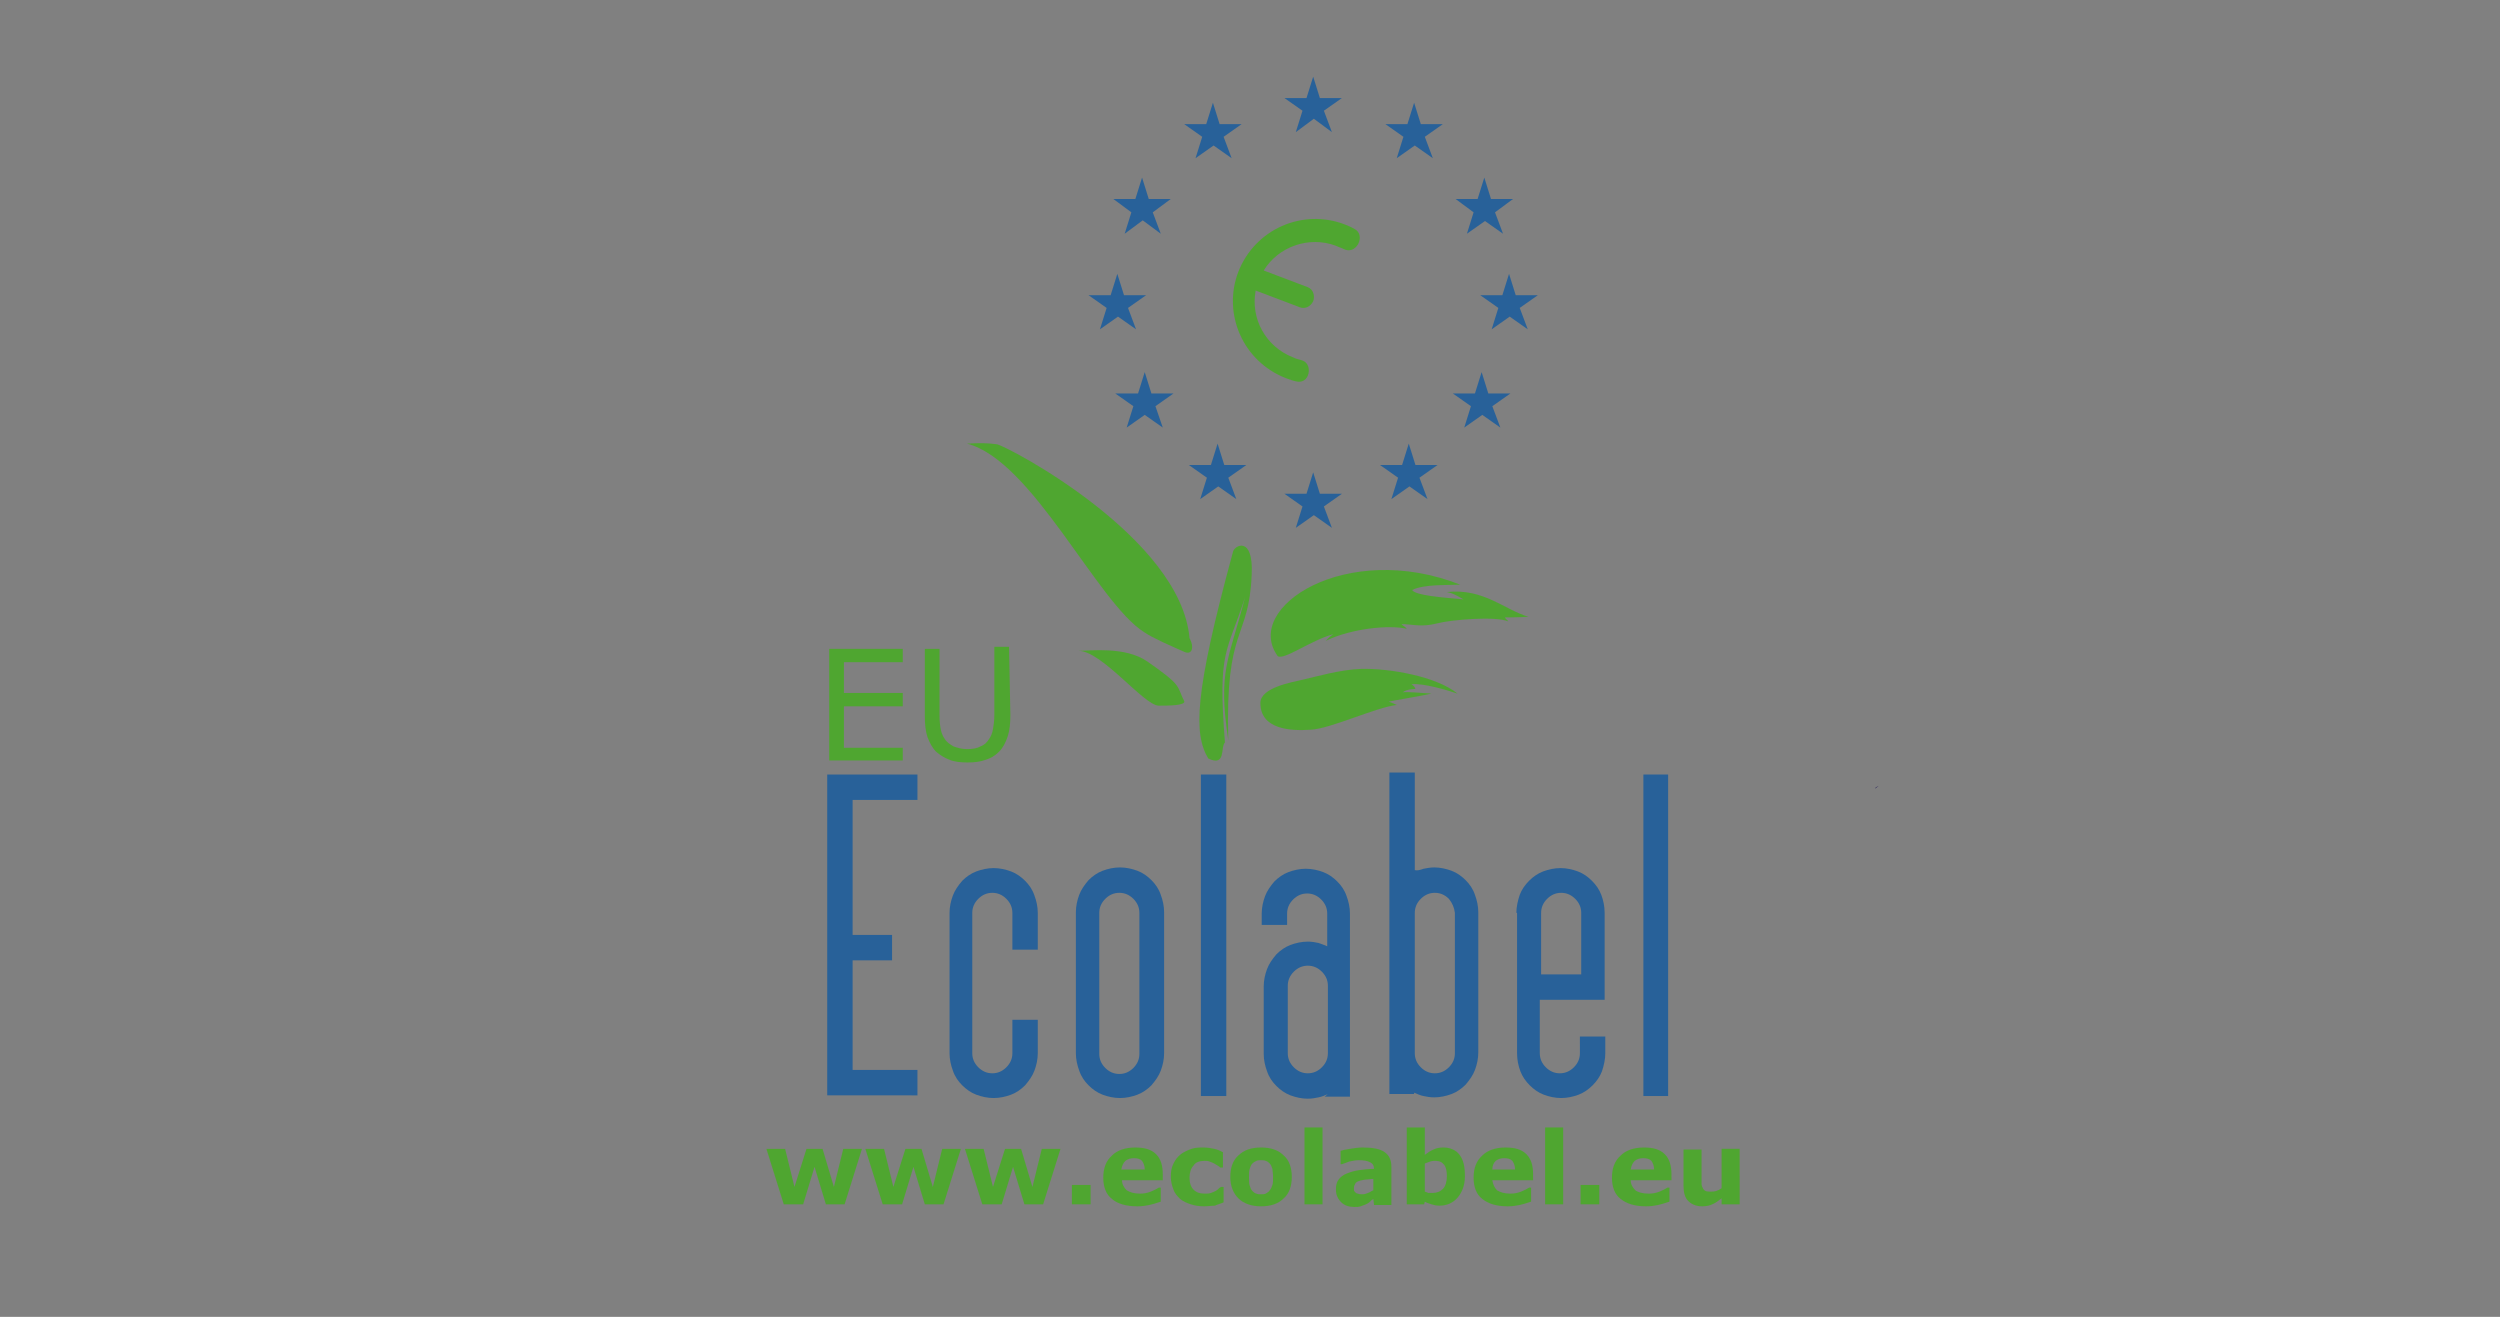 <?xml version="1.0" encoding="utf-8"?>
<!-- Generator: Adobe Illustrator 27.7.0, SVG Export Plug-In . SVG Version: 6.00 Build 0)  -->
<svg version="1.1" id="Calque_1" xmlns="http://www.w3.org/2000/svg" xmlns:xlink="http://www.w3.org/1999/xlink" x="0px" y="0px"
	 viewBox="0 0 374 197" style="enable-background:new 0 0 374 197;" xml:space="preserve">
<rect x="0" y="0" width="374" height="197" fill="#808080" stroke="none"/>
<style type="text/css">
	.st0{fill:#28215C;}
	.st1{clip-path:url(#SVGID_00000125591227768314340980000014659278095396504765_);}
	.st2{fill:#FFFFFF;}
	.st3{fill:#286199;}
	.st4{fill:#4FA630;}
</style>
<g id="layer1" transform="translate(-90.148,-111.934)">
	<path id="path8454" class="st0" d="M370.7,229.8c0,0,0,0.1,0,0.1l0.5-0.4C371,229.6,370.8,229.7,370.7,229.8"/>
	<g>
		<defs>
			<rect id="SVGID_1_" x="180" y="113.7" width="194.3" height="193.5"/>
		</defs>
		<clipPath id="SVGID_00000167365295426413547060000010441763488124982430_">
			<use xlink:href="#SVGID_1_"  style="overflow:visible;"/>
		</clipPath>
		
			<g id="g8460" transform="matrix(0.353,0,0,0.353,-54.007,-41.022)" style="clip-path:url(#SVGID_00000167365295426413547060000010441763488124982430_);">
			<path id="path8456" class="st2" d="M1199.3,439.7l0.2-0.8l0.1-0.2c0,0.1,0.2-0.1,0.3,0.5C1199.6,439.7,1199.4,439.7,1199.3,439.7
				C1199.3,439.7,1199.3,439.7,1199.3,439.7L1199.3,439.7z M1199.5,438.7L1199.5,438.7L1199.5,438.7z M1209.7,443.1
				c-2.7-2.8-6.4-4.5-10.4-4.5H680.9c-4.1,0-7.8,1.8-10.4,4.5c-2.7,2.8-4.3,6.6-4.3,10.8v517.3c0,4.2,1.6,8,4.3,10.8
				c2.7,2.8,6.4,4.5,10.5,4.5h518.4c4.1,0,7.8-1.7,10.4-4.5c2.5-2.7,4.2-6.3,4.3-10.2h0V453.9
				C1214.1,449.7,1212.4,445.9,1209.7,443.1"/>
			<path id="path8458" class="st3" d="M1199.5,438.7L1199.5,438.7L1199.5,438.7z M1199.3,439.7
				C1199.3,439.7,1199.3,439.7,1199.3,439.7c0.1,0,0.4,0,0.6-0.5c-0.1-0.6-0.3-0.5-0.3-0.5l-0.1,0.2L1199.3,439.7z M676.8,440.4
				c1.2-0.4,2.6-0.7,4-0.7C679.4,439.7,678,440,676.8,440.4 M672.1,444.7c-2.2,2.3-3.7,5.6-3.7,9.2v517.2c0,3.6,1.4,6.9,3.7,9.2
				c2.3,2.3,5.4,3.8,8.8,3.8h518.4c3.4,0,6.5-1.4,8.8-3.8c2.3-2.3,3.7-5.6,3.7-9.2V453.9c0-3.6-1.4-6.9-3.7-9.2
				c-2.3-2.4-5.4-3.8-8.8-3.8H680.9C677.5,440.9,674.4,442.3,672.1,444.7 M680.9,986.5c-4.1,0-7.8-1.7-10.5-4.5s-4.3-6.6-4.3-10.8
				V453.9c0-4.2,1.6-8,4.3-10.8c2.7-2.8,6.4-4.5,10.5-4.5h518.4c4.1,0,7.8,1.8,10.4,4.5c2.7,2.8,4.3,6.6,4.3,10.8v517.8
				c-0.1,4-1.8,7.6-4.3,10.2c-2.7,2.8-6.4,4.5-10.4,4.5H680.9z"/>
		</g>
	</g>
	<path id="path8462" class="st4" d="M219.1,283.8l-2.6,8.3h-2.8l-1.7-5.6l-1.7,5.6h-2.9l-2.6-8.3h2.8l1.4,5.7l1.8-5.7h2.4l1.7,5.7
		l1.4-5.7H219.1z"/>
	<path id="path8464" class="st4" d="M233.9,283.8l-2.6,8.3h-2.8l-1.7-5.6l-1.7,5.6h-2.9l-2.6-8.3h2.8l1.4,5.7l1.8-5.7h2.4l1.7,5.7
		l1.4-5.7H233.9z"/>
	<path id="path8466" class="st4" d="M248.8,283.8l-2.6,8.3h-2.8l-1.7-5.6l-1.7,5.6h-2.9l-2.6-8.3h2.8l1.4,5.7l1.8-5.7h2.4l1.7,5.7
		l1.4-5.7H248.8z"/>
	<path id="path8468" class="st4" d="M253.3,292.1h-2.8v-2.9h2.8V292.1z"/>
	<path id="path8470" class="st4" d="M261.4,286.9c0-0.6-0.2-1-0.4-1.3c-0.3-0.3-0.7-0.4-1.2-0.4c-0.5,0-0.9,0.1-1.3,0.4
		c-0.3,0.3-0.5,0.7-0.6,1.3L261.4,286.9z M264.1,288.5H258c0,0.6,0.3,1.1,0.7,1.5c0.5,0.3,1.1,0.5,2,0.5c0.6,0,1.1-0.1,1.6-0.3
		c0.5-0.2,0.9-0.4,1.2-0.6h0.3v2.1c-0.6,0.2-1.2,0.4-1.7,0.5c-0.5,0.1-1.1,0.2-1.8,0.2c-1.7,0-3-0.4-3.8-1.1
		c-0.9-0.7-1.3-1.8-1.3-3.2c0-1.4,0.4-2.5,1.3-3.3c0.8-0.8,2-1.2,3.5-1.2c1.4,0,2.4,0.3,3.1,1c0.7,0.7,1,1.7,1,3L264.1,288.5z"/>
	<path id="path8472" class="st4" d="M270.3,292.4c-0.7,0-1.4-0.1-2-0.3c-0.6-0.2-1.1-0.4-1.6-0.8c-0.4-0.4-0.8-0.8-1-1.4
		c-0.2-0.5-0.4-1.2-0.4-1.9c0-0.8,0.1-1.4,0.4-2c0.3-0.6,0.6-1,1.1-1.4c0.4-0.3,1-0.6,1.6-0.8c0.6-0.2,1.2-0.2,1.8-0.2
		c0.6,0,1.1,0.1,1.6,0.2c0.5,0.1,0.9,0.3,1.3,0.5v2.3h-0.4c-0.1-0.1-0.2-0.2-0.4-0.3c-0.2-0.1-0.3-0.2-0.5-0.3
		c-0.2-0.1-0.4-0.2-0.7-0.3c-0.2-0.1-0.5-0.1-0.8-0.1c-0.7,0-1.3,0.2-1.6,0.7c-0.4,0.4-0.6,1.1-0.6,1.8c0,0.8,0.2,1.4,0.6,1.8
		c0.4,0.4,0.9,0.6,1.7,0.6c0.3,0,0.6,0,0.9-0.1c0.3-0.1,0.5-0.2,0.7-0.3c0.2-0.1,0.3-0.2,0.4-0.3c0.1-0.1,0.2-0.2,0.4-0.3h0.4v2.3
		c-0.4,0.2-0.9,0.3-1.3,0.5C271.4,292.3,270.9,292.4,270.3,292.4"/>
	<path id="path8474" class="st4" d="M280.1,290c0.2-0.2,0.3-0.5,0.4-0.8c0.1-0.3,0.1-0.7,0.1-1.2c0-0.5-0.1-0.9-0.1-1.2
		c-0.1-0.3-0.2-0.6-0.4-0.8c-0.2-0.2-0.3-0.3-0.6-0.4c-0.2-0.1-0.5-0.1-0.7-0.1s-0.5,0-0.7,0.1c-0.2,0.1-0.4,0.2-0.6,0.4
		c-0.2,0.2-0.3,0.5-0.4,0.8c-0.1,0.3-0.1,0.8-0.1,1.3c0,0.5,0,0.8,0.1,1.2c0.1,0.3,0.2,0.6,0.4,0.8c0.2,0.2,0.3,0.3,0.6,0.4
		c0.2,0.1,0.5,0.1,0.7,0.1c0.2,0,0.5,0,0.7-0.1C279.8,290.3,280,290.2,280.1,290 M283.4,288c0,1.4-0.4,2.5-1.2,3.2
		c-0.8,0.8-1.9,1.2-3.4,1.2c-1.4,0-2.6-0.4-3.4-1.2c-0.8-0.8-1.2-1.9-1.2-3.2c0-1.4,0.4-2.5,1.2-3.2c0.8-0.8,1.9-1.2,3.4-1.2
		c1.5,0,2.6,0.4,3.4,1.2C283,285.5,283.4,286.6,283.4,288"/>
	<path id="path8476" class="st4" d="M288,292.1h-2.7v-11.5h2.7V292.1z"/>
	<path id="path8478" class="st4" d="M295.6,290v-1.7c-0.4,0-0.8,0.1-1.2,0.1c-0.4,0.1-0.7,0.1-0.9,0.2c-0.3,0.1-0.5,0.2-0.6,0.4
		c-0.1,0.2-0.2,0.4-0.2,0.6c0,0.2,0,0.3,0,0.4c0,0.1,0.1,0.2,0.2,0.3c0.1,0.1,0.2,0.2,0.4,0.2c0.2,0.1,0.4,0.1,0.7,0.1
		c0.3,0,0.5-0.1,0.8-0.2C295.1,290.3,295.3,290.1,295.6,290 M295.6,291.3c-0.2,0.1-0.3,0.2-0.5,0.4c-0.2,0.2-0.4,0.3-0.6,0.4
		c-0.3,0.1-0.5,0.2-0.8,0.3c-0.3,0.1-0.6,0.1-0.9,0.1c-0.8,0-1.5-0.2-2-0.7c-0.5-0.5-0.8-1.1-0.8-1.9c0-0.6,0.1-1.1,0.4-1.5
		c0.3-0.4,0.7-0.7,1.2-0.9c0.5-0.2,1.1-0.4,1.8-0.5s1.5-0.2,2.3-0.2v0c0-0.5-0.2-0.8-0.6-1c-0.4-0.2-0.9-0.3-1.7-0.3
		c-0.4,0-0.9,0.1-1.4,0.2c-0.5,0.2-0.8,0.3-1.1,0.4h-0.2v-2c0.3-0.1,0.7-0.2,1.4-0.3c0.6-0.1,1.3-0.2,1.9-0.2c1.5,0,2.6,0.2,3.3,0.7
		c0.7,0.5,1,1.2,1,2.2v5.7h-2.6L295.6,291.3z"/>
	<path id="path8480" class="st4" d="M306.6,287.9c0-0.7-0.1-1.3-0.4-1.7c-0.3-0.4-0.7-0.6-1.3-0.6c-0.2,0-0.5,0-0.8,0.1
		c-0.3,0.1-0.5,0.2-0.8,0.3v4.2c0.2,0.1,0.4,0.1,0.5,0.2c0.2,0,0.4,0,0.6,0c0.7,0,1.2-0.2,1.6-0.6
		C306.4,289.4,306.6,288.7,306.6,287.9 M309.3,287.9c0,1.3-0.4,2.4-1.1,3.2c-0.7,0.8-1.6,1.2-2.7,1.2c-0.5,0-0.9-0.1-1.2-0.2
		c-0.3-0.1-0.7-0.2-1-0.4l-0.1,0.4h-2.6v-11.5h2.7v4.1c0.4-0.3,0.8-0.6,1.3-0.8c0.4-0.2,0.9-0.3,1.5-0.3c1,0,1.9,0.4,2.4,1.1
		C309.1,285.5,309.3,286.5,309.3,287.9"/>
	<path id="path8482" class="st4" d="M316.8,286.9c0-0.6-0.2-1-0.4-1.3c-0.3-0.3-0.7-0.4-1.2-0.4c-0.5,0-0.9,0.1-1.3,0.4
		c-0.3,0.3-0.5,0.7-0.5,1.3L316.8,286.9z M319.5,288.5h-6.1c0.1,0.6,0.3,1.1,0.7,1.5c0.5,0.3,1.1,0.5,2,0.5c0.6,0,1.1-0.1,1.6-0.3
		c0.5-0.2,0.9-0.4,1.2-0.6h0.3v2.1c-0.6,0.2-1.2,0.4-1.7,0.5c-0.5,0.1-1.1,0.2-1.8,0.2c-1.7,0-2.9-0.4-3.8-1.1
		c-0.9-0.7-1.3-1.8-1.3-3.2c0-1.4,0.4-2.5,1.3-3.3c0.8-0.8,2-1.2,3.5-1.2c1.4,0,2.4,0.3,3.1,1c0.7,0.7,1,1.7,1,3L319.5,288.5z"/>
	<path id="path8484" class="st4" d="M324,292.1h-2.7v-11.5h2.7V292.1z"/>
	<path id="path8486" class="st4" d="M329.4,292.1h-2.8v-2.9h2.8V292.1z"/>
	<path id="path8488" class="st4" d="M337.6,286.9c0-0.6-0.2-1-0.4-1.3c-0.3-0.3-0.7-0.4-1.2-0.4c-0.5,0-0.9,0.1-1.3,0.4
		c-0.3,0.3-0.5,0.7-0.6,1.3L337.6,286.9z M340.2,288.5h-6.1c0,0.6,0.3,1.1,0.7,1.5c0.4,0.3,1.1,0.5,2,0.5c0.6,0,1.1-0.1,1.6-0.3
		c0.5-0.2,0.9-0.4,1.2-0.6h0.3v2.1c-0.6,0.2-1.2,0.4-1.7,0.5c-0.5,0.1-1.1,0.2-1.8,0.2c-1.7,0-2.9-0.4-3.8-1.1
		c-0.9-0.7-1.3-1.8-1.3-3.2c0-1.4,0.4-2.5,1.3-3.3c0.8-0.8,2-1.2,3.5-1.2c1.4,0,2.4,0.3,3.1,1c0.7,0.7,1,1.7,1,3L340.2,288.5z"/>
	<path id="path8490" class="st4" d="M350.4,292.1h-2.7v-0.9c-0.5,0.4-0.9,0.7-1.4,0.9c-0.4,0.2-0.9,0.3-1.5,0.3
		c-0.9,0-1.6-0.3-2.1-0.8c-0.5-0.5-0.7-1.3-0.7-2.3v-5.4h2.7v4.1c0,0.4,0,0.8,0,1c0,0.3,0.1,0.5,0.2,0.7c0.1,0.2,0.2,0.3,0.4,0.4
		c0.2,0.1,0.5,0.1,0.8,0.1c0.2,0,0.5,0,0.8-0.1c0.3-0.1,0.5-0.2,0.8-0.4v-5.9h2.7L350.4,292.1z"/>
	<path id="path8492" class="st3" d="M213.9,275.9v-48.1h13.5v3.8h-9.7v20.2h5.9v3.8h-5.9v16.4h9.7v3.8H213.9z"/>
	<path id="path8494" class="st3" d="M241.6,254v-5.5c0-0.8-0.3-1.5-0.9-2.1c-0.6-0.6-1.3-0.9-2.1-0.9c-0.8,0-1.5,0.3-2.1,0.9
		c-0.6,0.6-0.9,1.3-0.9,2.1v21c0,0.8,0.3,1.5,0.9,2.1c0.6,0.6,1.3,0.9,2.1,0.9c0.8,0,1.5-0.3,2.1-0.9c0.6-0.6,0.9-1.3,0.9-2.1v-5
		h3.8v5c0,0.9-0.2,1.8-0.5,2.6c-0.3,0.8-0.8,1.5-1.4,2.2c-0.6,0.6-1.3,1.1-2.1,1.4c-0.8,0.3-1.7,0.5-2.6,0.5c-0.9,0-1.8-0.2-2.6-0.5
		c-0.8-0.3-1.5-0.8-2.1-1.4c-0.6-0.6-1.1-1.3-1.4-2.2c-0.3-0.8-0.5-1.7-0.5-2.6v-21c0-0.9,0.2-1.8,0.5-2.6c0.3-0.8,0.8-1.5,1.4-2.2
		c0.6-0.6,1.3-1.1,2.1-1.4c0.8-0.3,1.7-0.5,2.6-0.5c0.9,0,1.8,0.2,2.6,0.5c0.8,0.3,1.5,0.8,2.1,1.4c0.6,0.6,1.1,1.3,1.4,2.2
		c0.3,0.8,0.5,1.7,0.5,2.6v5.5H241.6z"/>
	<path id="path8496" class="st3" d="M260.6,248.5c0-0.8-0.3-1.5-0.9-2.1c-0.6-0.6-1.3-0.9-2.1-0.9c-0.8,0-1.5,0.3-2.1,0.9
		c-0.6,0.6-0.9,1.3-0.9,2.1v21.1c0,0.8,0.3,1.5,0.9,2.1c0.6,0.6,1.3,0.9,2.1,0.9c0.8,0,1.5-0.3,2.1-0.9c0.6-0.6,0.9-1.3,0.9-2.1
		V248.5z M264.3,269.5c0,0.9-0.2,1.8-0.5,2.6c-0.3,0.8-0.8,1.5-1.4,2.2c-0.6,0.6-1.3,1.1-2.1,1.4c-0.8,0.3-1.7,0.5-2.6,0.5
		s-1.8-0.2-2.6-0.5c-0.8-0.3-1.5-0.8-2.1-1.4c-0.6-0.6-1.1-1.3-1.4-2.2c-0.3-0.8-0.5-1.7-0.5-2.6v-21.1c0-0.9,0.2-1.8,0.5-2.6
		c0.3-0.8,0.8-1.5,1.4-2.2c0.6-0.6,1.3-1.1,2.1-1.4c0.8-0.3,1.7-0.5,2.6-0.5s1.8,0.2,2.6,0.5c0.8,0.3,1.5,0.8,2.1,1.4
		c0.6,0.6,1.1,1.3,1.4,2.2c0.3,0.8,0.5,1.7,0.5,2.6V269.5z"/>
	<path id="path8498" class="st3" d="M273.6,275.9h-3.8v-48.1h3.8V275.9z"/>
	<path id="path8500" class="st3" d="M282.8,269.5c0,0.8,0.3,1.5,0.9,2.1c0.6,0.6,1.3,0.9,2.1,0.9c0.8,0,1.5-0.3,2.1-0.9
		c0.6-0.6,0.9-1.3,0.9-2.1v-10.1c0-0.8-0.3-1.5-0.9-2.1c-0.6-0.6-1.3-0.9-2.1-0.9c-0.8,0-1.5,0.3-2.1,0.9c-0.6,0.6-0.9,1.3-0.9,2.1
		V269.5z M288.8,275.6c-0.4,0.2-0.9,0.4-1.4,0.5c-0.5,0.1-1,0.2-1.6,0.2c-0.9,0-1.8-0.2-2.6-0.5c-0.8-0.3-1.5-0.8-2.1-1.4
		c-0.6-0.6-1.1-1.3-1.4-2.2c-0.3-0.8-0.5-1.7-0.5-2.6v-10.1c0-0.9,0.2-1.8,0.5-2.6c0.3-0.8,0.8-1.5,1.4-2.2c0.6-0.6,1.3-1.1,2.1-1.4
		c0.8-0.3,1.7-0.5,2.6-0.5c0.6,0,1.1,0.1,1.6,0.2c0.5,0.2,0.9,0.3,1.3,0.5v-4.9c0-0.8-0.3-1.5-0.9-2.1c-0.6-0.6-1.3-0.9-2.1-0.9
		c-0.8,0-1.5,0.3-2.1,0.9c-0.6,0.6-0.9,1.3-0.9,2.1v1.7h-3.8v-1.7c0-0.9,0.2-1.8,0.5-2.6c0.3-0.8,0.8-1.5,1.4-2.2
		c0.6-0.6,1.3-1.1,2.1-1.4c0.8-0.3,1.7-0.5,2.6-0.5c0.9,0,1.8,0.2,2.6,0.5c0.8,0.3,1.5,0.8,2.1,1.4c0.6,0.6,1.1,1.3,1.4,2.2
		c0.3,0.8,0.5,1.7,0.5,2.6v27.4h-3.8L288.8,275.6z"/>
	<path id="path8502" class="st3" d="M306.9,246.4c-0.6-0.6-1.3-0.9-2.1-0.9c-0.8,0-1.5,0.3-2.1,0.9c-0.6,0.6-0.9,1.3-0.9,2.1v21
		c0,0.8,0.3,1.5,0.9,2.1c0.6,0.6,1.3,0.9,2.1,0.9c0.8,0,1.5-0.3,2.1-0.9c0.6-0.6,0.9-1.3,0.9-2.1v-21
		C307.7,247.7,307.4,247,306.9,246.4 M303.1,241.9c0.5-0.1,1.1-0.2,1.6-0.2c0.9,0,1.8,0.2,2.6,0.5c0.8,0.3,1.5,0.8,2.1,1.4
		c0.6,0.6,1.1,1.3,1.4,2.2c0.3,0.8,0.5,1.7,0.5,2.6v21c0,0.9-0.2,1.8-0.5,2.6c-0.3,0.8-0.8,1.5-1.4,2.2c-0.6,0.6-1.3,1.1-2.1,1.4
		c-0.8,0.3-1.7,0.5-2.6,0.5c-0.6,0-1.1-0.1-1.6-0.2c-0.5-0.1-0.9-0.3-1.4-0.5v0.2H298v-48.1h3.8v14.6
		C302.1,242.2,302.6,242.1,303.1,241.9"/>
	<path id="path8504" class="st3" d="M320.7,257.7h6v-9.2c0-0.8-0.3-1.5-0.9-2.1c-0.6-0.6-1.3-0.9-2.1-0.9c-0.8,0-1.5,0.3-2.1,0.9
		c-0.6,0.6-0.9,1.3-0.9,2.1V257.7z M317,248.5c0-0.9,0.2-1.8,0.5-2.7c0.3-0.8,0.8-1.5,1.4-2.1c0.6-0.6,1.3-1.1,2.1-1.4
		c0.8-0.3,1.7-0.5,2.6-0.5c0.9,0,1.8,0.2,2.6,0.5c0.8,0.3,1.5,0.8,2.1,1.4c0.6,0.6,1.1,1.3,1.4,2.1c0.3,0.8,0.5,1.7,0.5,2.7v13h-9.7
		v8c0,0.8,0.3,1.5,0.9,2.1c0.6,0.6,1.3,0.9,2.1,0.9c0.8,0,1.5-0.3,2.1-0.9c0.6-0.6,0.9-1.3,0.9-2.1V267h3.8v2.5
		c0,0.9-0.2,1.8-0.5,2.7c-0.3,0.8-0.8,1.5-1.4,2.1c-0.6,0.6-1.3,1.1-2.1,1.4c-0.8,0.3-1.7,0.5-2.6,0.5c-0.9,0-1.8-0.2-2.6-0.5
		c-0.8-0.3-1.5-0.8-2.1-1.4c-0.6-0.6-1.1-1.3-1.4-2.1c-0.3-0.8-0.5-1.7-0.5-2.7V248.5z"/>
	<path id="path8506" class="st3" d="M339.7,275.9h-3.7v-48.1h3.7V275.9z"/>
	<path id="path8508" class="st4" d="M225.2,225.7h-11v-16.7h11v2h-8.8v4.6h8.8v2h-8.8v6.2h8.8V225.7z"/>
	<path id="path8510" class="st4" d="M241.3,218.9c0,1.2-0.1,2.3-0.4,3.2c-0.3,0.9-0.7,1.7-1.3,2.3c-0.6,0.6-1.3,1-2,1.2
		c-0.8,0.3-1.7,0.4-2.7,0.4c-1,0-2-0.1-2.7-0.4c-0.8-0.3-1.4-0.7-2-1.2c-0.6-0.6-1-1.4-1.3-2.2c-0.3-0.9-0.4-1.9-0.4-3.2v-10h2.2
		V219c0,0.9,0.1,1.6,0.2,2.1c0.1,0.5,0.3,1,0.6,1.4c0.3,0.5,0.8,0.8,1.3,1.1c0.6,0.2,1.2,0.4,2,0.4c0.8,0,1.5-0.1,2-0.4
		c0.6-0.2,1-0.6,1.3-1.1c0.3-0.4,0.5-0.9,0.6-1.5c0.1-0.6,0.2-1.2,0.2-2.1v-10.2h2.2L241.3,218.9z"/>
	<path id="path8512" class="st4" d="M292.8,146.2c-0.5-0.3-1-0.5-1.5-0.7c-6.3-2.4-13.4,0.7-15.9,7.1c-2.4,6.3,0.7,13.4,7.1,15.9
		c0.5,0.2,1.1,0.4,1.6,0.5c0.9,0.2,1.6-0.3,1.8-1.2c0.2-0.9-0.2-1.8-1.1-2c-0.4-0.1-0.8-0.2-1.2-0.4c-4.1-1.6-6.4-5.8-5.6-10
		l6.6,2.5c0.8,0.3,1.6-0.1,2-0.9c0.3-0.8,0-1.8-0.8-2.1l-6.6-2.5c2.2-3.6,6.8-5.2,10.8-3.7c0.4,0.2,0.8,0.3,1.2,0.5
		c0.8,0.4,1.6,0.1,2.1-0.7C293.8,147.6,293.6,146.6,292.8,146.2"/>
	<path id="path8514" class="st4" d="M277.4,197.9c-0.4,9.9-4,7.5-3.5,24.8c-1.6-10.6,0.1-12,2.5-21.4c-2.7,8.4-4.1,7.8-3,21.7
		c-0.7,0.7,0.2,3.7-2.5,2.4c-2.2-3.7-2.1-9.6,3.7-30.9C274.8,193.5,277.7,192,277.4,197.9"/>
	<path id="path8516" class="st4" d="M251.5,209.3c1.7,0,7-0.7,10.3,1.6c2,1.4,3.8,2.7,4.4,3.6c0.5,0.7,0.7,1.6,1.1,2.3
		c0.3,0.7-2.4,0.7-3.8,0.7C261.3,217.5,255,209.3,251.5,209.3"/>
	<path id="path8518" class="st4" d="M268.1,207.4c0.7,1.2,0.5,2.7-0.9,2c-1.8-0.8-4.6-2-5.9-2.9c-7-4.4-16.7-25.7-26.5-28.2
		c1.8-0.1,3.1-0.1,4.5,0.1C241.1,178.8,266.8,192.4,268.1,207.4"/>
	<path id="path8520" class="st4" d="M281.3,210.1c-5.3-7.3,10.3-17.4,27.3-10.7c-1.9,0.1-5.4-0.1-7.2,0.8c0.5,0.8,4.3,1.1,7.7,1.4
		c-1.1-0.6-1.5-0.9-2.5-1.1c5.5-0.6,8.7,2.7,12.2,3.7c-1.8,0.1-3.1,0.1-3.5,0.1c0.1,0.3,0.2,0.2,0.5,0.6c-1.8-0.8-8.4-0.3-10.7,0.3
		c-2.3,0.6-3.8,0.1-5.3,0.1c0.3,0.3,0.6,0.4,0.8,0.7c-2.5-0.6-8.2-0.1-12.1,1.8c0.3-0.4,0.7-0.7,1.1-1
		C286.1,207.8,282.3,210.7,281.3,210.1"/>
	<path id="path8522" class="st4" d="M278.7,217.1c0-2.3,4.7-3.1,6.4-3.5c1.8-0.4,5.5-1.5,8.7-1.6c4.2-0.1,11.2,1.1,14.4,3.7
		c-1.5-0.5-5.1-1.6-6.9-1.4c0.5,0.3,0.5,0.5,0.6,0.7c0,0-1.3,0-1.9,0.5c0.5-0.1,3.1,0.1,4.3,0.2c-1.3,0.3-5.5,1-6.4,1.2
		c0.5,0.2,0.8,0.3,1.2,0.5c-3,0.3-10,3.6-12.9,3.7C283.3,221.3,278.7,221.1,278.7,217.1"/>
	<path id="path8524" class="st3" d="M288.2,128.5l2.7-1.9h-3.3l-1-3.2l-1,3.2h-3.3l2.7,1.9l-1,3.2l2.7-2l2.7,2L288.2,128.5z"/>
	<path id="path8526" class="st3" d="M303.3,132.4l2.7-1.9h-3.3l-1-3.2l-1,3.2h-3.3l2.7,1.9l-1,3.2l2.7-1.9l2.7,1.9L303.3,132.4z"/>
	<path id="path8528" class="st3" d="M313.8,143.7l2.7-2h-3.3l-1-3.2l-1,3.2h-3.3l2.7,2l-1,3.2l2.7-1.9l2.7,1.9L313.8,143.7z"/>
	<path id="path8530" class="st3" d="M273.2,132.4l2.7-1.9h-3.3l-1-3.2l-1,3.2h-3.3l2.7,1.9l-1,3.2l2.7-1.9l2.7,1.9L273.2,132.4z"/>
	<path id="path8532" class="st3" d="M262.6,143.7l2.7-2H262l-1-3.2l-1,3.2h-3.3l2.7,2l-1,3.2l2.7-2l2.7,2L262.6,143.7z"/>
	<path id="path8534" class="st3" d="M317.5,158l2.7-1.9h-3.3l-1-3.2l-1,3.2h-3.3l2.7,1.9l-1,3.2l2.7-1.9l2.7,1.9L317.5,158z"/>
	<path id="path8536" class="st3" d="M313.4,172.7l2.7-1.9h-3.3l-1-3.2l-1,3.2h-3.3l2.7,1.9l-1,3.2l2.7-1.9l2.7,1.9L313.4,172.7z"/>
	<path id="path8538" class="st3" d="M302.5,183.4l2.7-1.9h-3.3l-1-3.2l-1,3.2h-3.3l2.7,1.9l-1,3.2l2.7-1.9l2.7,1.9L302.5,183.4z"/>
	<path id="path8540" class="st3" d="M263,172.7l2.7-1.9h-3.3l-1-3.2l-1,3.2H257l2.7,1.9l-1,3.2l2.7-1.9l2.7,1.9L263,172.7z"/>
	<path id="path8542" class="st3" d="M273.9,183.4l2.7-1.9h-3.3l-1-3.2l-1,3.2h-3.3l2.7,1.9l-1,3.2l2.7-1.9l2.7,1.9L273.9,183.4z"/>
	<path id="path8544" class="st3" d="M258.9,158l2.7-1.9h-3.3l-1-3.2l-1,3.2h-3.3l2.7,1.9l-1,3.2l2.7-1.9l2.7,1.9L258.9,158z"/>
	<path id="path8546" class="st3" d="M288.2,187.7l2.7-1.9h-3.3l-1-3.2l-1,3.2h-3.3l2.7,1.9l-1,3.2l2.7-1.9l2.7,1.9L288.2,187.7z"/>
</g>
</svg>
